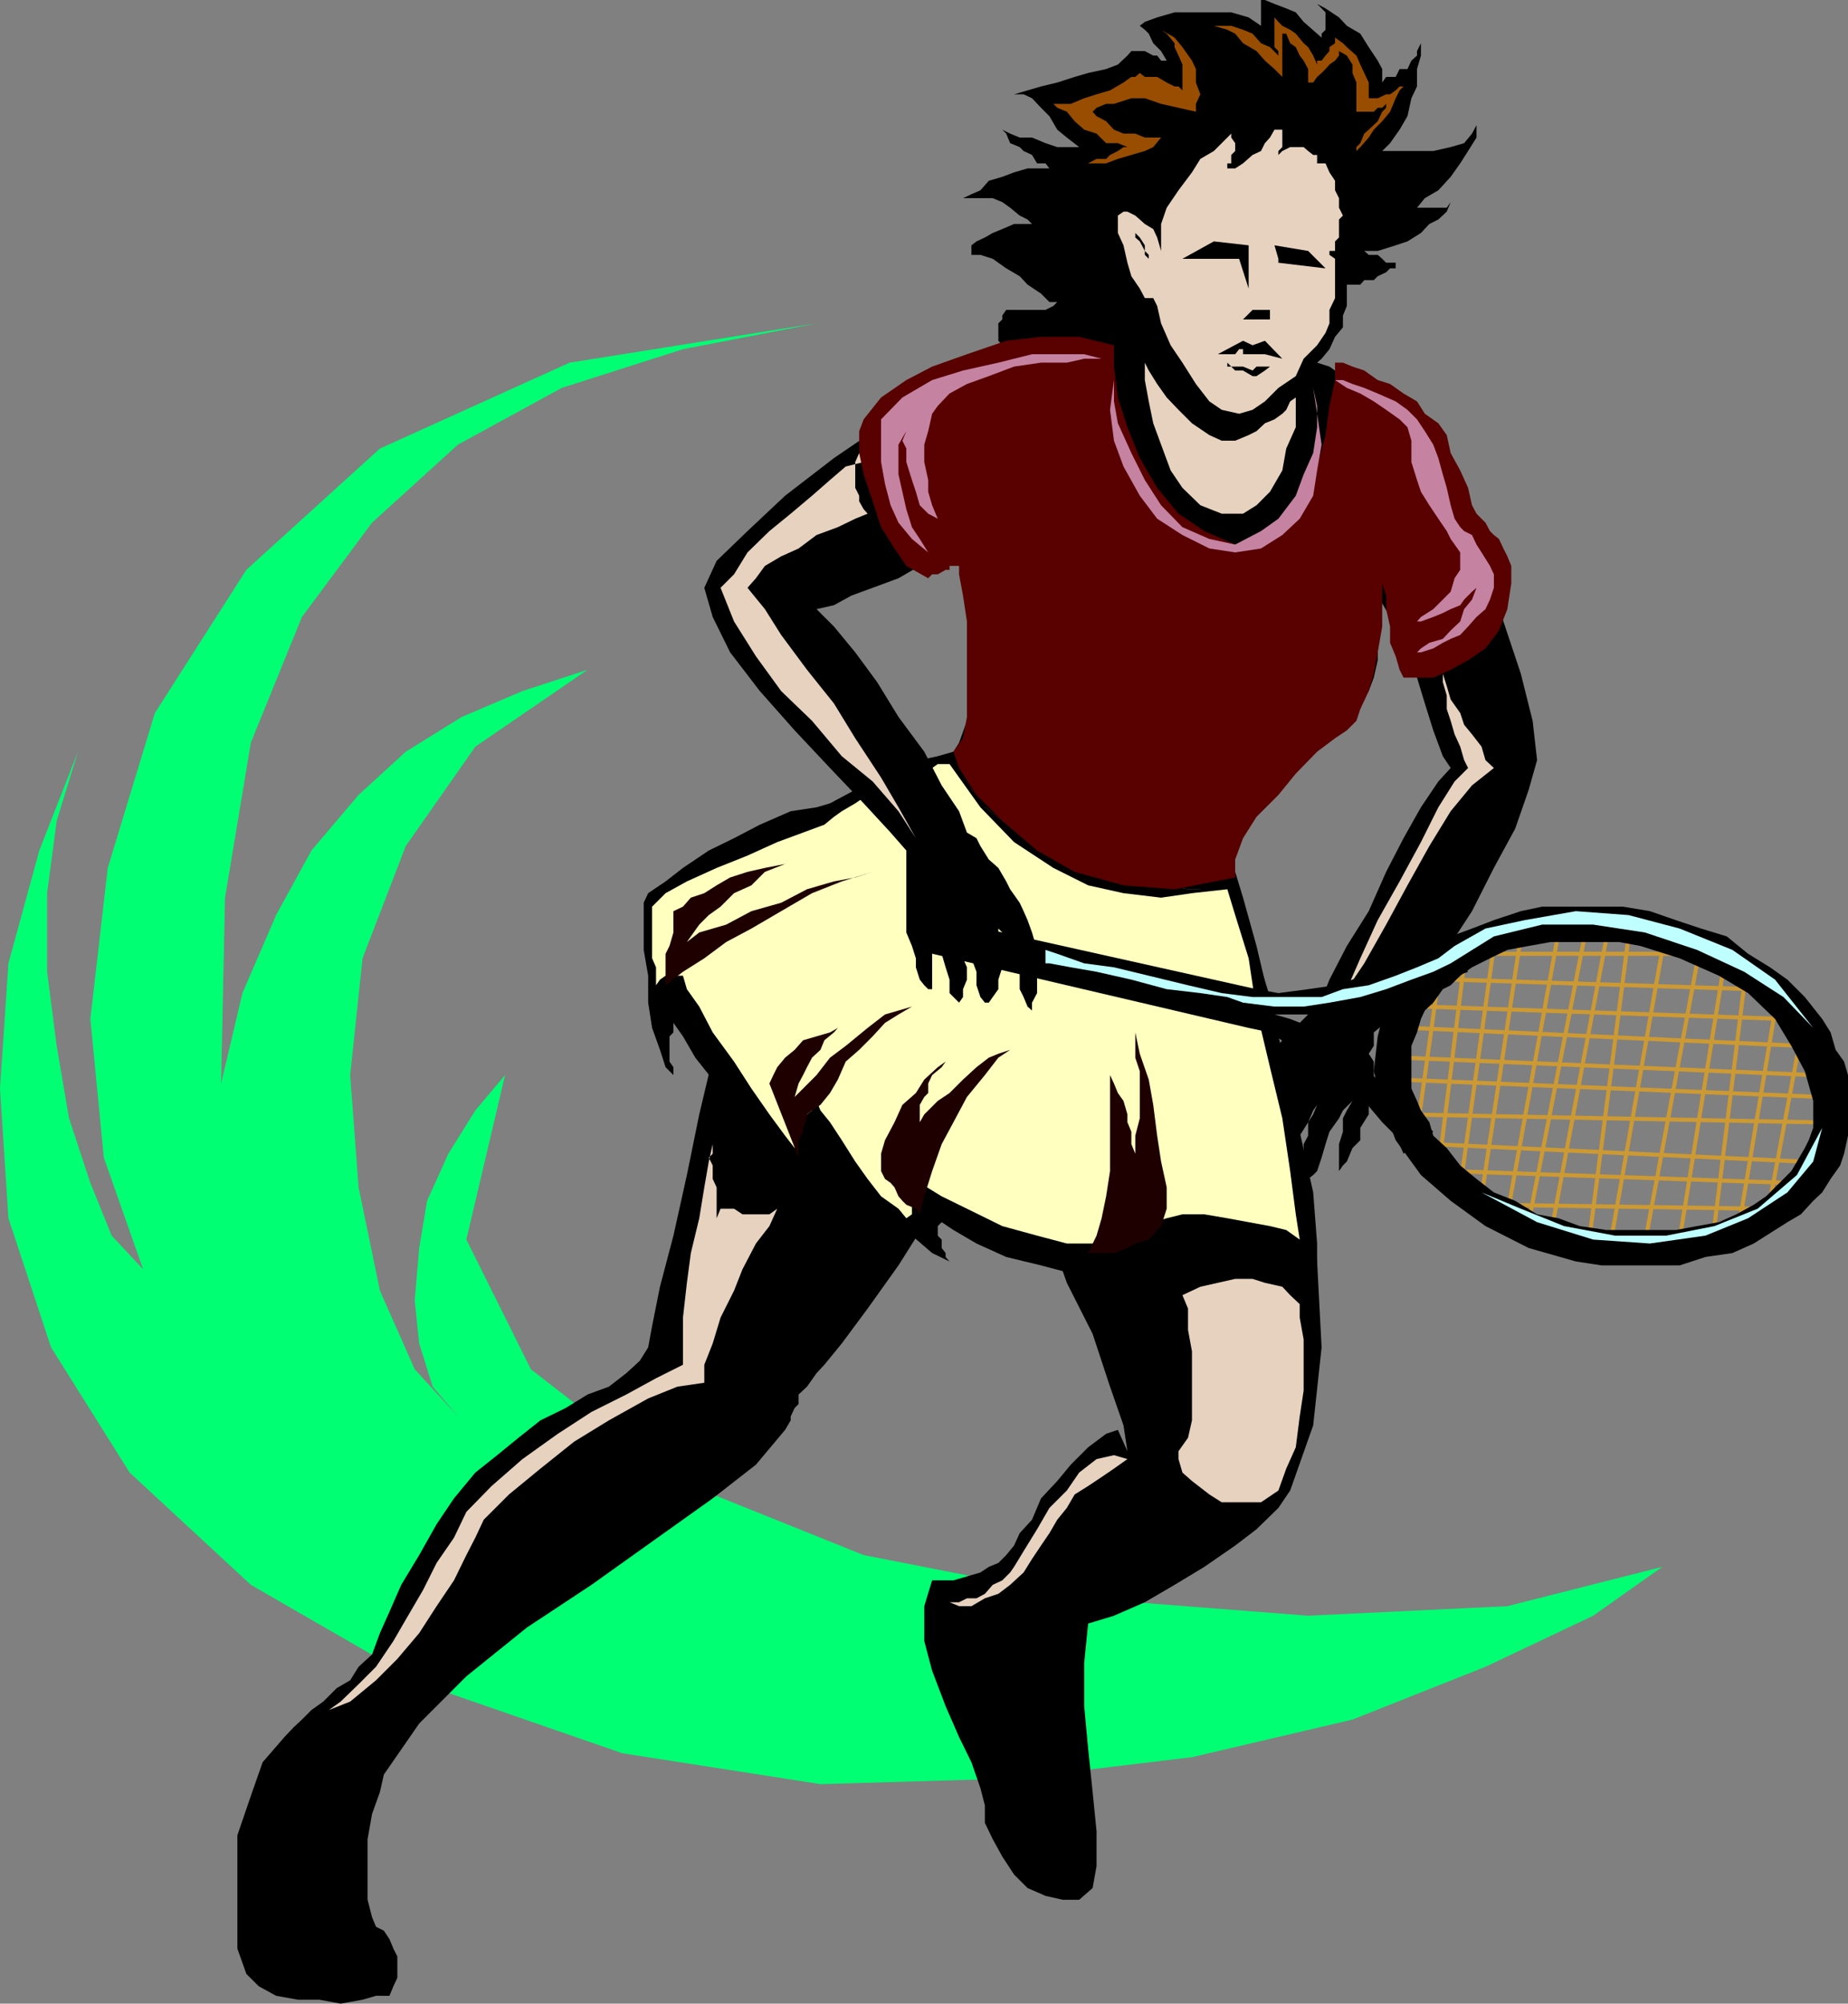 <svg xmlns="http://www.w3.org/2000/svg" width="329.301" height="356.898"><rect width="100%" height="100%" fill="#808080" stroke="none"/><path fill="#00ff73" d="m296.2 279.098-27.598 7-35.5 1.703-39.903-3.102L153.9 277l-34.6-13.902-24.7-19.2-11.5-23.097L90 191.5l-5.3 6.3-4.802 7.7-3.796 8.398-1.403 8.403-.8 9.297.8 7.703L77.102 247l4.5 5.3-7.704-8.402-6.199-14-3.8-18.398-1.5-20 2.203-20.8 7.699-20L84.699 133l20-13.7-11.597 3.798-10.801 4.601-10 6.2-8.403 7.699L55.5 151.5 49.2 163l-6 13.898L39.397 193l.704-33.102 4.597-27.597 9.102-22.403 12.5-16.8 15.3-13.899 18.5-10.101 21.598-6.899 23.801-4.601-44 7-33.8 15.3L43.897 101.5 27.602 127l-8.403 27.598-3.097 26.902 2.398 24.7 7 19.898-5.602-6-3.796-9.399-3.801-11.5-2.2-12.898-1.703-13.203v-14l1.704-12.899 3.796-12.3L7 151.5l-5.5 20.098-1.5 22.3L1.5 217l7.602 23 14 22.3 21.597 20L75.4 300l35.5 12.3 35.3 5.5 34.5-1 31.7-3.8 28.6-6.7 23.7-9.402 19.198-9.097 12.301-8.703"/><path d="m243.898 103.898 1.602 2.2 2.2 3.8 2.402 5.602 2.398 5.2 1.398 4.6 1.5 4.798 1.704 4.601 1.398 2.102-2.2 2.398-3.1 4.602-3.098 5.5-3.102 6-3.102 7L240 168.5l-3.102 6-2.199 5.5-1.597.7-1.5 1.5-.704.898-1.699 1.5-.699.703-1.398 1.699-.801 1.398-1.602 1.7-.8 1.402-.7 2.398-.699 2.903v2.398l-1 3.102 1 2.199v1.7l.7 1.398v-.7l.698-.699.801-1.699v-3.602l.7-2.398.902-1.7 1.5-.702-.7 1.703v1.398l-.8 2.399v3.902l.8 2.098v1l.7 1.402h.699l.7-1.402.698-1.7 1-2.398.704-2.2 1.5-2.402.898-2.097.7-1-.7 1.699-.898 1.398v2.403l-.801 1.5v5.5l.8.699.899-.7.7-.702.8-2.399.7-2.398.698-2.203 1.704-2.399.699-1.398 1.699-1.703-1 1.703-.7 1.398v2.399l-.698 2.203v4.797l.699-1 .699-.7 1-2.398 1.398-1.402v-2.2l1.5-2.398v-2.402l.903-1.399v-5.601l-.903-1.399.903-1.398v-2.403l3.898-3.199 4.5-4.5 4.602-7 4.5-6.898 3.898-7.703 3.801-7 2.398-6.899 1.5-5.3-.796-7L271 120l-3.102-9.3-3.199-9.9-3.8-10.1-3.797-7.602-2.403-6.297-1.5-2.102-9.3 29.2"/><path fill="#e6d2bf" d="m261.602 136.8-2.403 2.4-2.898 4.6-3.102 6.2-3.8 7-3.899 6.898-3.102 6.801-2.398 5.5-1.398 3.801 1.398-3.8 3.102-4.602 3.898-6.899 3.8-7 3.9-7 3.8-6.199 3.8-4.602 3.9-3.097-1.5-1.403L264 133l-1.7-2.2-1.402-1.702L260.2 127l-1.699-2.402-.7-2.399-.698-2.199v1.5l.699 2.398v2.403l.699 2.097.7 2.403 1 2.199.698 2.398.704 1.403"/><path d="M169.898 133.898v2.2l2.403 3.101 2.398 3.899 3.903 3.101 3.796 3.102 4.602 3.097 4.5 2.2 4.8 1.703 4.598.699 3.801.7h3.2l3.8.698h2.2L217 157.7l1.7-.699 1.402-.7 2.398 9.098 3.8 12.2 2.9 14.703 3.1 16.297 2.4 16.101.8 15.301-1.5 13.898-4.102 11.602-2.097 3.098-3.903 3.8-3.796 2.903-5.5 3.797-5.301 3.203-5.301 3.097-5.5 2.403-4.602 1.398-.699 7v7.7l.7 7.601.8 7.7.7 7v6.198l-.7 3.903-2.398 2.097h-2.903l-3.097-.699-3.2-1.398-2.402-2.403-2.097-3.199-1.704-3.101-1.398-2.899v-3.101l-.8-3.098-1.598-4.602-2.204-4.5-2.398-5.5-2.398-6.3-1.403-5.297v-6.203l1.403-4.598h3.796l2.403-.7 2.398-.702 1.5-1 1.7-.7L179.3 277l1.398-1.7 1-2.202 2.2-2.399 1.601-3.8 2.898-3.098 2.403-2.903 3.097-3.097 3.204-2.403 2.097-.699 1.7 3.801-.7-4.602L197.8 247l-3.102-9.402-4.597-9.098-3.801-10.8-3.2-10.802-2.402-9.097v-8.703l-1.398 4.8-3.801 7-4.602 7.7-5.5 8.402-5.296 8.398-5.5 7.7L150 239.3l-3.102 3.797-1.398 1.5-1.7 2.402-1.5 1.398v1.7l-.698.703-.704 1.5v.7l-1 1.7-5.199 6.198-7.699 6-10.8 7.7-10.802 7.703-11.5 7.597-10.796 8.7L74.699 307l-6.3 9.098-.7 3.101-1.398 3.899-.801 4.5v10.8l.8 3.102.7 1.7 1.398.698 1 1.5.704 1.7.699 1.402v3.8l-.7 1.5-.703 1.7H67l-2.398.7-3.903.698-3.8-.699h-3.797l-3.903-.699-3.097-1.7-2.204-2.202-1.597-4.5v-20.2l2.398-7 2.102-6 3.898-4.5 1.602-1.699 1.5-1.398 1.699-1.703 2.102-1.5L60 300.699l2.398-1.398 1.5-2.403 2.403-2.199 1.398-3.8 1.7-3.801L71.5 282.3l3.2-5.3 3.1-5.5 3.098-4.602 3.801-4.597 3.903-3.102 3.796-3.101L96.301 253l4.5-2.2 3.898-2.402L108.5 247l3.102-2.402 2.398-2.2 1.5-2.398.7-3.8 1.402-7 2.398-9.102 2.398-10.797 2.204-10.801L127 188.398l3.102-9.097 3.097-6.203 2.2-5.297L138.5 163l3.102-5.3 3.097-4.602 4.602-4.797 5.3-4.5 6.899-5.301 8.398-4.602"/><path d="m220.102 155.3-6.204 3.098-7.699.7-7.699-1.399-7.7-2.398-6.902-3.801-6-4.602-4.796-6.199-3.204-6.8-2.796.8-3.204.7-3.097 1.402-3.102 1.699-3.8 1.398-3.2 1.7-2.8 1.5-2.399.703-4.602.699-5.5 2.398-4.597 2.403-4.5 2.199-4.602 3.098-3.097 2.402-3.102 2.098-.8 1.703v8.398l.8 4.602v4.797l.7 4.5 1.402 3.902 1 3.098L120 191.5v-1.402l-.7-1v-4.5l.7-.7V182.2l1.7 2.399 2.198 3.8 3.102 3.903 3.102 4.5 3.796 4.797 3.903 3.902 4.5 3.8 3.898 2.2-.699-1.5v-.7l-.8-1.702V206.2l-.9-2.398v-2.903l.9-1 .8 1.7 2.398 3.902 2.801 3.098 3.903 4.5 4.097 3.902 3.801 3.098 3.602 3.101 3.097 1.5-.699-.8v-.7l-.7-.898v-1.5l-.698-.703v-1.7l.699-.699 2.097 1.399L174 221.5l5.3 2.398 6.2 1.5 5.3 1.403h6.302l5.199-1.403 3.898-3.097h3.102l3.097-.801H224.7l3.801.8 3.8 2.4 2.4 3.1v-6.3l-.7-9.102-2.398-10.8-2.403-11.5-2.898-11.5-2.403-10.098-2.398-8.602-1.398-4.597"/><path fill="#ffffbf" d="M169.2 136.098h-2.098l-2.403 1.703-3.199.699-2.8 1.398-4.098 1.7-2.204 1.5L150 144.5l-1.398 1-1.704 1.398-3.796 1.403L138.5 150l-5.3 2.398-5.5 2.2-5.302 2.402-3.796 2.098-2.403 2.402v9.2l.7 1.6v3.2l.703-1 1-.7h3.097l.7 2.4 2.203 3.1 2.398 4.598 3.8 5.2 3.098 4.8 3.204 4.602 2.796 3.8 1.704 2.2v-1.402l.699-1.5v-.7l.8-1.699.7-.699.898-.7v-1l.801-.702.7 1.703 1.698 2.097 2.102 3.2 2.398 3.8 2.204 3.102 2.398 3.098 3.102 2.203L161.5 217l1-.7v-1.702l.7-.7v-1.5l.698-.898v-.8l3.903 2.398 4.5 2.203 6.3 3.097 6.2 1.7 5.3 1.402h6.2l5.3-.7 3.899-3.1 2.398-.7 2.801-.7h3.903l4.097.7 7.602 1.398 2.898.7 2.403 1.703-.704-4.5-1-7.703-1.398-9.399-2.2-9.101L223.899 180l-1.398-9.3-2.398-7.7-1.403-4.602-6.3.7-5.5.8-6.7-.8-6.3-1.399-6.2-3.101-7-4.598-6-6.2-5.5-7.702"/><path fill="#1f0000" d="m118.602 175.5 3.097-2.402 3.801-2.399 3.898-2.898 4.5-2.403 5.301-3.097 5.5-3.203L150 157l5.5-1.7-3.102 1-3.796.7-4.801 1.398-4.602 2.403-5.3 1.5-4.5 2.398-4.797 1.399-2.204 1.703.704-1 1.5-2.102L126.3 163l2.097-1.5 2.403-2.402 3.097-1.399 2.403-2.398 3.597-1.403-3.597.7-3.102.703-3.097 1-2.403 1.398-2.199 1.399-2.398.8-1.403 1.602-1.699.8v3.798l-.7 2.402-.698 1.398v5.602m23.699 30.7v-3.102l.802-1.5v-.7l.699-1.699v-.699l.898-.7 1.5-1 1.7-2.1 1.402-2.4 1.398-3.202 2.403-2.098 2.398-2.402 2.2-2.399 2.402-1.5 2.398-1.398-2.398.699-2.403.7-3.097 2.398-3.903 3.203-2.8 2.097-2.399 3.102-3.898 3.898.699-2.398.8-1.5.7-1.402.898-1.7 1.5-1.398.7-1.7 1.703-1.402.699-.8-1.403.8-2.398.7-2.398.703-1.5 1.699-1.704 1.398-1.398 1.7-.7 1.402-.698 1.5 5.199 13.2m21.597 10.1.801-3.202 1.403-4.5 1.699-4.797 2.097-3.903 2.403-4.5 3.199-3.898 2.398-3.102L180 187l-2.102.7-1.699.698-2.199 1.7-2.398 2.203-2.403 2.398-2.097 1.399-2.403 2.402-.8 1.398v-3.097l.8-1.403.7-.699V193l.703-1.5 1.699-1.402.699-1-1.398 1-2.403 2.203-1.5 2.398-2.398 2.102-1.403 3.097-1.699 3.2L157 205.5v3.098l.7 1.402 1 .7.698.8.704 1.598.699.8.699.7 1.7.703.698 1m43 2.097 1-3.097V211.5l-1-4.602-.699-4.597-.699-5.5-.8-4.5-1.598-4.602-.801-3.8v4.5l.8 2.402v8.398l-.8 3.102v3.199l-.7-1.7v-2.202l-.703-1.7V198.5l-.699-2.402-1-1.399L198.5 193l-.7-1.5v17.098l-.698 4.5L196.3 217l-.903 3.098-1.5 3.101h4.602l2.398-.898 1.403-.801 2.398-.7 1.5-1.702.7-.7"/><path fill="none" stroke="#c93" stroke-miterlimit="10" stroke-width=".726" d="M266.2 169.898h33.1m-40.1 4.602 53.3 1.7m-58.602 3.1 63.903 2.2m-66.301 1.598 69.398 3.203m-70.796 2.097 73 3.102m-73.704.8 75.301 3.098m-74.597 3.102 73 1.398m-67.704 3.902 65.5 3.098m-62.398 1.7 60 2.101m-53 3.899 48.398.703M310.102 217l6.199-37M305.5 218.398l5.3-42.898m-11.5 45.3 7.7-47.702M293.102 221.5l9.296-49.902M287.102 220.8l9.097-51.6M283.2 220.8l7-54m-13.9 53.298 10-53.297M272.398 217.7l10.102-51.602M268.602 216.3l9.097-50.202m-13.699 47 7-46.297M260.2 211.5l6-43m-9.9 40.098 4.598-37m54.5 42.3 5.5-29.3m-68.398 17 3.8-27.098"/><path d="M251.5 186.3v7.598l1 2.2.7 1.703 1.5 2.097.698 2.403 2.403 2.199 2.398 3.098 2.903 2.402 3.097 2.398 3.801 1.5 3.898 2.403 3.801.699 3.801 1.398 4.8.7h12.302l3.796-.7 3.903-.699 3.097-1.398 3.102-1.703 2.2-1.5 1.6-1.598 1.5-1.5 1.4-1.402 1-1.7 1.402-2.398.699-1.402.8-2.2v-4.8l-1.5-5.297-2.402-4.5-2.898-4.801-4.801-4.602-5.2-3.097-7-3.102-7-2.199-3.8-.7h-12.2l-3.902.7-3.796.7-3.102 1.5-3.2 1.6-2.1 1.5-1.7 1.7-1.398.7-1.704 2.398-1.5 1.402-.699 1.5-.699 2.398-1 2.403-6-1.703.8-3.098.7-2.2 1.7-2.402 1.402-2.398 1.398-2.2 2.398-1.6 2.403-2.2 2.199-1.7 3.8-1.402 3.9-1.5 4.8-1.597 3.8-.801h14.4l4.8.8 4.602 1.598 4.5 1.5 4.597 1.403 3.801 3.097 3.898 2.403 3.102 2.199 3.102 3.098 3.097 3.902 1.5 2.398.903 3.102 1.5 2.098.699 2.402v10.8l-.7 3.2-.703 2.098L326.2 210l-1.5 2.398-1.597 1.5-2.204 2.403-2.398 1.398-2.2 1.399-3.8 2.402-3.8 1.7-4.802.698-4.597 1.5h-13.903l-4.597-.699-8.403-2.398-7.699-3.903-6.199-4.5-5.3-4.597-4.5-6.203-2.4-6.297-1.5-6 .7-6.203 6 1.703"/><path d="m164.7 163-1.5 6.2 59.3 13.898 3.8.8 4.598 3.102 3.801 2.098 4.602 3.902 3.8 3.098 3.2 3.8 2.398 2.403 1.403 3.199 5.296-3.902-2.898-3.098-3.102-3.102-3.898-3.097-3.8-3.203-3.802-2.797-3.898-3.203-4.102-1.598-2.796-.8h7.597l4.602-.7 4.597-1.402 5.5-1 4.5-1.399 3.903-1.699 3.8-1.402-3.101-5.297-2.2 1.398-3.8 1.5-4.8 1.602-4.598 1.5-5.204 1.699-4.796.7-5.301.698-3.903-.699L164.7 163"/><path fill="#bfffff" d="m186.3 169.2 2.098.698 4.801 1.7 5.301.703 6.2 1.5 7 1.699 6 1.398 5.5.7h12.3l3.8-1.399 4.598-.699 4.801-1.7 3.801-1.5 3.8-1.6 2.9-2.2 5.5-3.102 7-1.5 9.1-1.597 9.4.699 9.1 2.398 9.4 3.801 7.6 5.301 6.802 8.598-5.301-5.5-7-4.5-8.403-3.899-9.296-3.101-9.204-1.399h-9.097l-8.602 2.102-7.699 4.797-3.102 1.5-3.898 1.402-4.5 1.7-4.602 1.398-5.5 1-4.597.703h-5.2l-5.601-.703-2.8-1-4.802-.7-6-.699-6.296-1.699-6.204-1.402-4.597-.797-3.801-.703h-.7v-2.399m77.7 43.199 7 2.903 7.7 3.097 9.1 1.7h9.098l8.602-1.7 7.7-3.097 7-6 4.5-8.403-1.598 6-4.602 5.5-7 4.602-7.602 3.098L294 221.5l-10.102-.7-10-3.1-9.898-5.302"/><path d="m253.2 74.7-1.7-1.7-2.102-.7L247 70.8l-2.2-1.702-3.1-1.399-2.4-.699-2.402-1.7-2.199-.702.801-.7 1.398-1.699 1-2.199 1.403-1.7v-2.1l.699-1.7v-3.8h2.398l.704-.802h1.699l.699-.699 1.5-.699.7-.7h1v-1H247l-.7-.702-.8-.7h-1.602l-.796-.699h2.398l3.2-1 2.1-.699 2.4-1.5 1.5-1.602 1.6-.8 1.5-1.399.7-1.699-.7 1h-5.3l-1 .7 1-.7 1.398-1.7 2.403-1.402L258.5 31.5l1.7-2.402 1.402-2.2 1.5-2.398v-2.2l-.801 1.5-1.403 1.7-2.398.7-3.102.698h-9.097l1.398-1.398 1.7-2.402 1.402-2.399.699-3.199 1-2.102v-3.097l.7-2.403V7.7l-.7 1.399v.8l-1 .903-.7 1.5h-1.402l-.699 1.398H247l-.7 1v-2.398l-.8-1.5-1.602-2.403-1.5-2.398L240 4.598l-1.398-1.5-2.403-1.598-1.5-.8 1.5 1.5v3.1l-.699.7v.7l-.8-.7-1.598-1.402-.801-.7-1.403-1.699L229.2 1.5l-2.097-.8-1.704-.7h-.699v4.598l-2.199-1.5-3.102-.899h-10.097l-3.102.899-2.199.8-.898.7.898.703.7.699.8 1.7 1.398 1.398 1 1.703v.699-.7h-1l-.699-.902h-.699l-1.5-.8h-2.398l-.704.8L199.2 11.5l-2.097.8-3.204.7-2.398.7-3.102 1-2.898.698-2.398.7-2.403.703h1.7l1.5.699 1.601 1.7 1.5 1.5 1.398 2.398 1.704 1.402 2.199 1.7h1.597-5.5l-2.097-.7-2.403-1H181.7l-1.7-.7-1.398-.702.699.703L180 25.5l1.7.7.698.698 1.5.7.903 1.5h1.5L187 30h-3.898l-2.403.7-2.097.8-2.403.7-1.5 1.698-1.597.7-1.5.703h5.296l1.704.699L180 37l1.7 1.398 1.402.7.796.8H180.7l-2.097.903-1.704.699-1.398.8-1.5.7-.898.7v1.698h1.597l2.2.7 2.4 1.702 2.398 1.398 1.403 1.5 2.398 1.602 1.5 1.5h1.398l-.699.699-1.398.7h-7l-.7 1v.698l-.703.7v3.101l.704.801.699 1.598.699.8L174 66l-6.898 4.8-9.403 4.598-9.097 6.2-8.704 6.703-6.699 6.297-5.5 5.3-2.199 4.801 1.5 5.2 3.102 6.3 5.296 6.899 6.204 7 6.296 6.703 6 6.297 4.801 5.203 2.801 3.199v14.598l1 2.402.7 2.2v1.6l.698 2.2.801 1 .7.7h.703v-7l-.704-1.4v-3.902l.704 1.5 1 1.403.699 3.097.699 2.403.7 2.199v2.398l1.698 1.7.704-1v-1.399l.699-1.699v-2.2l-.7-1.6v-2.2l-.703-1.7v-1.402l.704.7.699 2.402.8 2.2.899 2.398v2.402l.7 2.098.8 1h.7l.698-1 1-1.399V174.5l.704-2.2v-3.8l-.704-2.402v-.7l.704.7L180 168.5l.7 2.2 1 2.398v3.101l.698 1.399.704 1.703.796.699v-1.402l.903-1.7V169.2l-.903-3.101-.796-2.2-.704-1.597-.699-1.5-1.699-2.403-.7-1.398-1.402-2.402-1.699-1.5-1.5-2.399-.699-1.398-1.7-1-1.402-3.801-3.097-4.602-3.102-6-4.597-6.199-3.801-6.199-3.903-5.3-3.796-4.602-3.102-3.098 3.102-.7 3.097-1.702 3.801-1.399 4.602-1.699 3.796-2.2 3.903-1.702 2.097-1.399 1.704-.699.699 2.898.8 4.801v18.399l-.8 5.3-1.403 3.903-1 1.597v2.2l2.403 3.101 2.398 3.899 3.903 3.101 3.796 3.102 4.602 3.097 4.5 2.2 4.8 1.703 4.598.699 3.801.7h3.2l3.8.698h2.2L217 157.7l1.7-.699 1.402-.7-.704-3.902 2.102-4.097 3.2-4.5 3.8-4.602 3.8-4.5 3.9-3.898 3.8-3.102 2.398-2.398 1.5-2.203.903-2.399.699-3.101v-6l-.7-3.098v-3.102l-.902-1.5L253.2 74.7"/><path fill="#e6d2bf" d="m231.602 232.3-1.704-1.6-1.398-1.5-3.102-.7-2.199-.7h-3.097l-6.204 1.4-3.199 1.5 1 2.398v3.8l.7 3.801V253l-.7 3.098L210 258.5v1.398l.7 2.403 1.698 1.5 3.102 2.398 2.2 1.399h7l3.1-2.098 1.4-3.902 1.698-3.797.704-5.5.699-4.602v-9.101l-.7-3.899v-2.398M127 203.8l-.7 3.098-.8 4.602-.898 5.5-1.5 6.2-.704 5.3-.699 6.2v8.398l-4.8 2.402-5.297 2.898-6.204 3.102-6 3.898-6.296 4.5-5.5 4.801-4.5 4.602-2.204 4.597-3.097 4.5-2.403 4.801-3.097 5.301-2.2 3.8L67 296.899 63.898 300l-3.199 3.098-2.097 1.5 3.796-1.5L67 299.3l3.8-3.801 3.9-4.602 3.1-4.8 3.098-4.598 2.204-4.5 1.597-3.102 1.5-3.199 4.5-4.5 5.602-4.601 6-4.797 6.199-3.8 7-3.902 5.2-2.098 4.8-.7v-3.202l1.5-3.797 1.398-4.602 2.403-4.8 1.5-3.801 2.398-4.598 2.403-3.102 1.398-3.097-1.398 1H132.3l-1.5-1h-2.403L127.7 217v-5.5l-.7-1.5v-2.402l-.7-1.399.7-.699v-1.7m73.898 56.098-2.398-.699-3.102.7-3.097 2.402-2.2 3.199-3.101 3.098-2.2 3.8-2.402 3.903-1.699 2.797-.699 1-1.398 1.402-1.704.8-1.398 1.598-1.5.801h-1.7l-1.402.7H169.2l1.7.699h2.203l2.398-1.399 2.398-.8L180 282.3l2.398-2.203 1.5-2.399 1.602-2.398 1.5-2.203 1.398-2.399 1.704-2.101 1.398-2.399 2.398-1.5 2.403-1.601 2.199-1.5 2.398-1.7m18.5-236.097-3.097 3.098-2.403 1.403-1.5 2.398L210 33.9l-2.102 3.1-1 2.898V44.7l-.699-2.398-.699-1.5-1.5-.903-.898-.8-.801-.7-1.403-.699h-.699l-1 .7v3.1l1 2.2.7 3.1.703 2.4 1.5 2.198.898 1.7h1.5l.7 1.402.698 3.098 1.704 3.902 2.097 3.098 2.403 3.8L215.5 71.5l2.2 1.5 3.1.7 2.4-.7 2.198-1.5 2.403-2.402L230.898 67l1.403-3.102 2.398-2.398 1.5-2.2.7-1.702v-2.399l1-2.101v-7l-1-.7V44.7h1V43l.703-.7v-3.202l.699-.7-.7-1.398v-1.7l-.703-1.402V32.2l-1-1.5-.699-1.601h-1.5v-1.5H234l-.898-.7-.801-.699h-2.403l-1.398.7-.7.699v-.7l.7-.699v-3.101h-1.398L226.3 24.5l-.903 1-.699 1.398-1.5.7-1.699 1.5-1.398.902h-1.403v-.902h.7v-1.5l.703-.7V25.5l-.704-1v-.7"/><path d="m220.8 46.098 1.7 5.3V43.7l-6.2-.7-5.6 3.098h10.1m7 .702v-.702l-.698-2.399 6 1 3.097 3.102-8.398-1M221.5 56.898l1.7-1.699h3.1v1.7h-4.8m-4.5 6.199 4.5-2.399 1.7.801 2.198-.8 3.102 3.198-3.102-.8H221.5v-.899h-.7l-.698.899H217m1.7 1.5v.703h2.8l1.7.699.698-.7h2.403l.8-.702-.8.703-.903.699-1.5 1h-.699l-1.699-1h-1.398l-.704-.7-.699-.702M204.7 47.8v-2.402l-.7-.699v-1l-.898-1.398-1.5-1.5-.704-.903.704.903.699.699v.8l.8.7.899 1.7v.698l.7.7V47.8"/><path fill="#e6d2bf" d="m204 64.598.7 1.402 1.5 2.398 1.698 2.403L210 73l2.398 2.398L215.5 77.5l2.2 1h2.402l2.398-1 1.398-.7 1.5-1.402 1.704-.699 1.398-1 .7-.699.698-1.5 1-.7v5.298l-1.699 3.8-.699 3.903-2.2 3.797L223.899 90l-2.398 1.5h-3.8l-3.802-1.5-3.199-3.102-2.097-3.097-1.704-4.602-1.398-3.8-.8-3.899-.7-3.8v-3.102M153.898 82.3l-3.199.798-2.8 2.402-3.2 2.8-3.8 3.2-3.797 3.098-3.903 3.8-2.398 3.903-2.403 2.398 2.403 6 3.898 6.2 4.5 6.199 5.5 5.3L150 134.7l5.5 4.5 4.602 5.301 3.097 4.8-3.097-5.5-3.102-5.3-4.602-7-3.796-6.2-4.801-6-4.602-6.202-2.898-4.598-3.102-3.8 1.5-1.7 1.602-2.2 2.898-1.702 3.102-1.399 3.199-2.398 3.8-1.403 3.098-1.5 2.204-.898-.704-.8-.796-1.4v-1l-.704-1.402v-4.597l.704-1.602.796 1.602"/><path fill="#590000" d="m198.5 61.5-6.2-1.5h-6.8l-6.2.7-7 2.398-6.198 2.203-4.602 2.398-4.5 3.102-3.102 3.898-.796 2.102v3.898l.796 3.801 1.602 4.8 1.5 4.598 2.398 3.801 2.102 3.102 3.898 2.199.704-.7h1l1.398-.8h.7v-.7h1.698v1.5l.704 3.798.699 4.601v17l-.7 3.801-1.703 2.398 1 2.903 3.102 4.797 4.602 4.601 6.199 5.301 6.699 3.8 8.7 2.4 9.1.698 10.802-2.097v-3.203l1.398-3.797 2.398-3.801 3.903-3.902 3.097-3.797 3.801-3.903 3.2-2.398 2.101-1.402 1.7-1.7.698-2.097 1.5-3.203.903-3.098.699-3.8.8-4.602V103v.898l.7 2.2v2.402l.7 3.098v2.902l1 2.398.698 2.403.704 1.398h5.296l3.102-1.398 3.102-1.703 3.097-2.098 2.403-3.2 1.5-3.8.699-4.602v-3.097l-.7-1.703-.703-1.399-.796-1.699-.903-.7-.699-.702-.8-1.5-1.598-1.598-.801-1.5-.7-3.102-1.402-3.097-1.699-3.102-.7-3.199-1.5-2.102-2.402-1.699L252.5 71.5l-2.398-1.402-2.403-1.7-2.199-.699L243.102 66 241 65.3l-1.7-.702h-1.402v3.101l-1 4.602-.699 5.199-1.5 5.598-2.398 5.203-3.102 4.797-4.5 2.203L220.102 97l-5.5-2.402L210 91.5l-3.8-4.602-3.098-5.3-2.204-5.5L199.2 70.8l-.699-5.5v-3.8"/><path fill="#c582a1" d="m196.3 63.898-3.1-.8h-9.302l-6 1.5L171.602 66l-5.5 1.7-5.301 3.1L157 74.7v7.6l.7 3.9 1 3.8 1.402 3.098L162.5 96l2.898 2.398-1.5-2.398-1.398-2.102-1-3.199-.7-3.101-.698-3.098v-5.3l1.398-2.4-.7 1.7.7 1.398v2.403l1 3.199.7 2.098.698 2.402 1.5 1.5 1.704.898-1-2.398-.704-2.402V85.5l-.699-3.2v-3.1l.7-2.4.703-3.1 1-1.4 2.097-2.202 3.102-1.7L176.199 67l4.5-1.7 4.801-.702h4.602l3.097-.7h3.102M198.5 67.7v3.8l.7 3.898 2.402 5.301L204 85.5l2.898 4.5 3.801 3.898L215.5 96l4.602 1 4.597-2.402 3.102-2.2 3.097-4.097 1.403-3.801L234 80.7l.7-4.602V72.3l-.7-3.203.7 4.601.8 5.5-.8 4.602-.7 4.5-2.398 4.097L228.5 95.3l-3.8 2.398-4.598.7-4.602-.7-4.8-2.398-4.5-2.903-3.098-4.097-2.903-5.203L198.5 78.5l-.7-5.5.7-5.3m39.398 0h1.403l1.699.698 2.102.7 2.398 1 3.2 1.402 2.1 1.5 1.7 1.7 1.398 2.1 1.5 2.4.903 2.398.8 2.902.7 2.398L258.5 90l.7 2.398 1 1.5.698.7 1.403.703.8 1.699.899 1.398 1.5 2.403.7 1.5v2.398l-.7 2.102-.8 1.699-1.598 1.398-1.5 1.7-1.403 1.5-1.699.703-1.398.699-1.704 1-2.199.7h-.699l.7-.7 1.5-1 2.402-.7 1.398-1.5 1.7-1.6.698-2.2 1.403-1.7.8-2.1-.8.698-1.403 1.403-.699 1-1.699.699-1.398.7-1.704.698-2.199.801h-.699l.7-.8 2.198-1.399 1.704-1.7 1.398-1.402.7-2.398 1-1.5v-3.102L258.5 96l-.7-1.402-1.5-2.2L254.7 90l-1.5-2.402-.7-2.098-1-3.2v-3.8l-.7-2.402-1.402-1.399L247 73l-2.2-1.5-2.402-1.402-2.398-1-2.102-1.399"/><path fill="#994d00" d="m206.898 5.3 1 .7 1.403 1.7v.698l.699 1.5.7 1.602v4.598l-.7-.7h-.7l-1.402-.699-1.699-1H204l-.898-.699-.801.7h-.7l-1.402 1-2.398 1.398-2.403.703-2.199.699-2.398 1h-3.102l.7.7 1.703.698 1.398 1.7 1.7 1.5 2.198.703 1.704 1.699h2.097l1.7.7h-.7l-1 .698-1.398.7-.7.703h-1.703l-1.5.797h-1.597 4.8l2.098-.797 2.403-.703 2.398-.7 1.5-.699 1.398-1.699H204l-1.7-.7h-2.1l-1.7-.702-1.398-1.5-1.704-.899-.699-.8.7-.7 1.703-.699h1.398l3.102-1H204l2.898 1 6.204 1.398V18.5l.796-1.7-.796-2.1v-2.4l-.704-1.5-1.699-2.402-1.398-1.699-2.403-1.398m7.704-.703h4.796l2.102.703 1.7.699 1.5 1.7 1.6.698 1.5 1.5v-.8l-.698-.7v-5.3l.699.8.699.7 1.398.703 1 .699 1.403 1.7.8.698.899 1.5.7 1.602v-.7h.8l.7-.902.698-.8v-.7l1-.699v-1l1.403 1 .699.7 1.7 1.5.698 1.601.704 1.5.796 1.7v3.8-1h1.602l1.5-.7h.7l1-.702.698-.7h.704l-.704.7-.699 1.402-1 2.398-1.398 1.7-1.5 1.5-.903 1.402-1.5 1.7-.699.698V26.2l.7-.699.703-1.7.796-.702 1.602-1.5.8-1.7.7-.699v-.7l-.7.7h-.8l-.7.698h-3.1V14.7L241 13v-1.5l-1-1.602-1.398-.8v.8l-.704.903-1 .699-.699.8-.699.7-.8.7-.7 1h-.898v-2.4l-.801-1.5-.7-.902-.703-1.5-1-.699L229.2 6h-.699v7.7l-1.398-1.4-1.704-1.5-1.5-1.702-2.398-1.399L220.102 6l-1.403-.7-2.398-.702h-1.7"/></svg>
